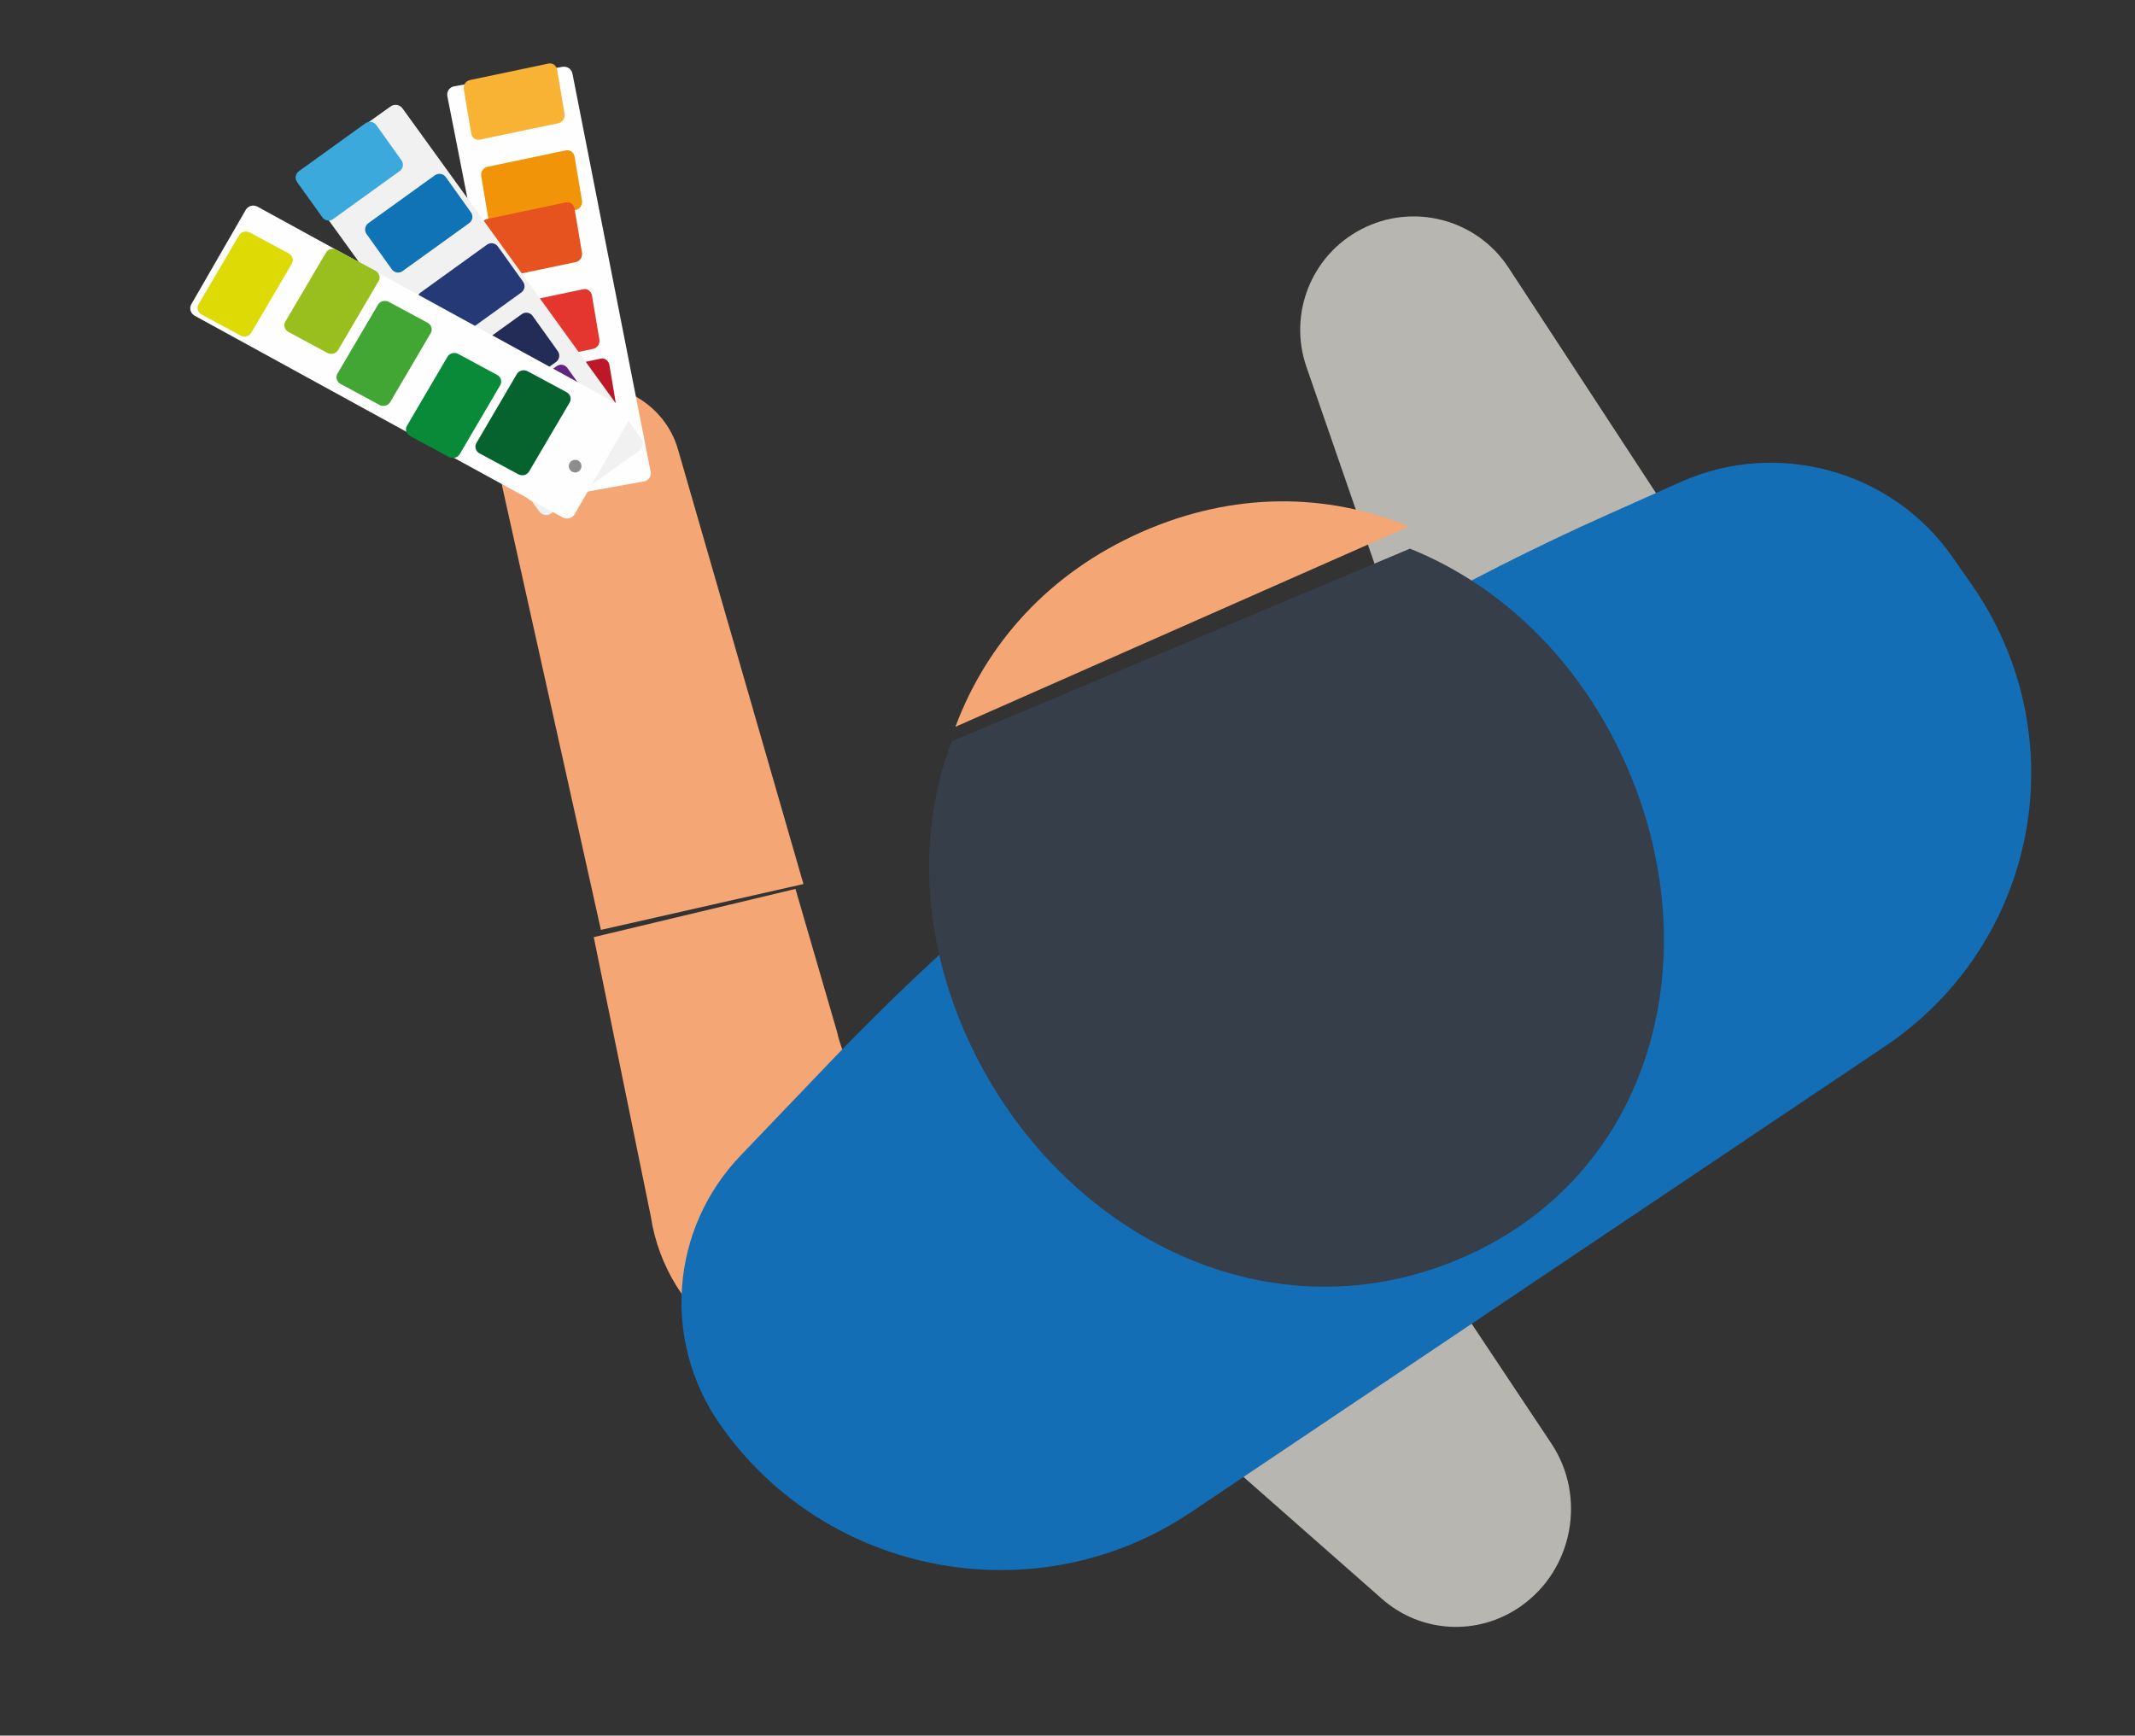 <?xml version="1.0" encoding="utf-8"?>
<svg width="123px" height="100px" viewBox="0 0 123 100" version="1.1" xmlns:xlink="http://www.w3.org/1999/xlink" xmlns="http://www.w3.org/2000/svg">
  <rect x="0" y="0" width="123" height="100" fill="#333333" stroke="none"/>
  <desc>Created with Lunacy</desc>
  <defs>
    <path d="M0 0L70.322 0L70.322 72.415L0 72.415L0 0Z" transform="translate(0.414 0.54)" id="path_1" />
    <clipPath id="mask_1">
      <use xlink:href="#path_1" />
    </clipPath>
  </defs>
  <g id="Group-54" transform="matrix(-0.156 0.988 -0.988 -0.156 122.617 17.364)">
    <path d="M0.347 17.697L0.347 17.697C1.349 20.35 4.217 21.671 6.78 20.661L31 11.112L26.572 0L2.953 11.049C0.518 12.189 -0.628 15.114 0.347 17.697" transform="translate(18.483 70.143)" id="Fill-1" fill="#F4A675" stroke="none" />
    <path d="M16.185 0L11.288 8.296C10.477 9.668 9.233 10.728 7.754 11.309L0 14.956L4.555 26L19.929 20.246C22.733 19.357 25.044 17.342 26.316 14.679L27 5.067L16.185 0Z" transform="translate(45.405 55.596)" id="Fill-3" fill="#F4A675" stroke="none" />
    <path d="M33.028 25.751L9.601 38.233C6.745 39.755 3.204 38.954 1.28 36.349C-0.716 33.649 -0.341 29.876 2.148 27.621L32.648 0L40 6.926L33.028 25.751Z" transform="translate(1.507 7.94)" id="Fill-5" fill="#B8B6B1" stroke="none" />
    <path d="M12.051 32L25.991 10.033C27.599 7.498 27.258 4.227 25.159 2.061C22.602 -0.579 18.333 -0.699 15.625 1.794L0 16.172L8.55 31.49L12.051 32Z" transform="translate(54.54 20.775)" id="Fill-7" fill="#B8B6B1" stroke="none" />
    <g id="Group-11" transform="translate(11.823 0.519)">
      <path d="M0 0L70.322 0L70.322 72.415L0 72.415L0 0Z" transform="translate(0.414 0.54)" id="Clip-10" fill="none" stroke="none" />
      <g clip-path="url(#mask_1)">
        <path d="M64.317 68.975L64.317 68.975C72.01 61.582 72.358 49.241 65.094 41.411L32.353 6.112C25.09 -1.718 12.965 -2.072 5.273 5.321L3.884 6.657C-0.496 10.866 -1.267 17.673 2.058 22.785L4.519 26.569C14.604 42.078 27.552 55.444 42.644 65.927L48.831 70.222C53.639 73.562 60.083 73.043 64.317 68.975" transform="translate(0.414 0.539)" id="Fill-9" fill="#136EB5" stroke="none" />
      </g>
    </g>
    <path d="M3.249 15.164C6.398 20.048 10.961 22.974 16 24L0.53 0C-0.654 4.951 0.101 10.281 3.249 15.164" transform="translate(18.743 38.91)" id="Fill-12" fill="#F4A675" stroke="none" />
    <path d="M15.08 42.578C20.501 43.727 26.485 42.526 31.798 39.037C41.922 32.39 46.459 19.517 40 9.095C33.544 -1.327 20.291 -2.521 10.168 4.126C4.855 7.615 1.275 12.694 0 18.24L15.08 42.578Z" transform="translate(20.523 20.409)" id="Fill-14" fill="#353E49" stroke="none" />
    <path d="M22.271 0.03C22.527 -0.064 22.799 0.071 22.888 0.33L24.971 6.312C25.061 6.567 24.935 6.851 24.678 6.944L2.727 14.971C2.479 15.063 2.2 14.927 2.111 14.672L0.029 8.691C-0.062 8.431 0.07 8.147 0.319 8.057L22.271 0.03Z" transform="translate(0.693 82.511)" id="Fill-16" fill="#FEFEFE" stroke="none" />
    <path d="M2.739 0.026C2.983 -0.055 3.242 0.061 3.329 0.288L4.973 4.611C5.058 4.836 4.937 5.079 4.691 5.16L2.26 5.974C2.017 6.055 1.757 5.941 1.672 5.716L0.028 1.393C-0.06 1.167 0.065 0.921 0.309 0.84L2.739 0.026Z" transform="translate(0.635 90.629)" id="Fill-18" fill="#F8B334" stroke="none" />
    <path d="M2.739 0.025C2.979 -0.055 3.242 0.062 3.327 0.289L4.974 4.611C5.058 4.836 4.934 5.079 4.694 5.159L2.256 5.975C2.017 6.054 1.757 5.94 1.672 5.715L0.028 1.392C-0.059 1.167 0.064 0.92 0.303 0.84L2.739 0.025Z" transform="translate(5.417 88.859)" id="Fill-20" fill="#F19408" stroke="none" />
    <path d="M2.741 0.025C2.98 -0.054 3.243 0.061 3.329 0.288L4.973 4.611C5.059 4.836 4.931 5.079 4.694 5.159L2.258 5.974C2.019 6.054 1.756 5.942 1.67 5.717L0.027 1.394C-0.059 1.168 0.067 0.921 0.307 0.841L2.741 0.025Z" transform="translate(8.38 88.39)" id="Fill-22" fill="#E6531F" stroke="none" />
    <path d="M2.741 0.025C2.982 -0.055 3.243 0.062 3.328 0.289L4.973 4.611C5.058 4.836 4.935 5.079 4.693 5.159L2.26 5.974C2.018 6.055 1.757 5.941 1.672 5.716L0.027 1.393C-0.058 1.168 0.065 0.921 0.309 0.84L2.741 0.025Z" transform="translate(13.162 86.62)" id="Fill-24" fill="#E4362E" stroke="none" />
    <path d="M2.741 0.025C2.982 -0.055 3.242 0.062 3.328 0.289L4.973 4.612C5.058 4.837 4.935 5.08 4.694 5.16L2.26 5.974C2.019 6.055 1.757 5.942 1.671 5.717L0.027 1.393C-0.059 1.167 0.066 0.92 0.308 0.839L2.741 0.025Z" transform="translate(16.956 85.006)" id="Fill-26" fill="#BD1828" stroke="none" />
    <path d="M16.797 0.142C16.993 -0.05 17.297 -0.045 17.485 0.145L21.86 4.608C22.047 4.796 22.049 5.108 21.852 5.297L5.198 21.857C5.008 22.048 4.704 22.047 4.517 21.857L0.141 17.394C-0.048 17.203 -0.048 16.894 0.146 16.7L16.797 0.142Z" transform="translate(4.378 83.221)" id="Fill-28" fill="#F1F1F1" stroke="none" />
    <path d="M1.914 0.129C2.088 -0.046 2.371 -0.042 2.543 0.133L5.873 3.49C6.044 3.663 6.043 3.948 5.868 4.118L4.091 5.869C3.911 6.045 3.629 6.044 3.456 5.865L0.128 2.508C-0.044 2.333 -0.042 2.054 0.133 1.878L1.914 0.129Z" transform="translate(5.572 99.386)" id="Fill-30" fill="#3CA9DC" stroke="none" />
    <path d="M1.91 0.131C2.084 -0.046 2.372 -0.042 2.545 0.132L5.871 3.491C6.046 3.668 6.041 3.948 5.868 4.118L4.088 5.869C3.91 6.046 3.63 6.041 3.454 5.869L0.127 2.511C-0.043 2.336 -0.043 2.054 0.129 1.881L1.91 0.131Z" transform="translate(7.909 94.966)" id="Fill-32" fill="#0F73B6" stroke="none" />
    <path d="M1.912 0.128C2.087 -0.044 2.373 -0.043 2.544 0.133L5.869 3.491C6.046 3.668 6.042 3.947 5.866 4.121L4.086 5.874C3.914 6.044 3.629 6.041 3.456 5.869L0.127 2.512C-0.044 2.337 -0.042 2.054 0.133 1.88L1.912 0.128Z" transform="translate(11.39 91.377)" id="Fill-34" fill="#243976" stroke="none" />
    <path d="M1.91 0.13C2.09 -0.046 2.371 -0.042 2.546 0.134L5.871 3.488C6.045 3.666 6.042 3.947 5.869 4.118L4.088 5.87C3.913 6.044 3.629 6.044 3.456 5.865L0.128 2.509C-0.045 2.335 -0.043 2.051 0.134 1.88L1.91 0.13Z" transform="translate(15.028 88.776)" id="Fill-36" fill="#232C56" stroke="none" />
    <path d="M1.911 0.128C2.088 -0.044 2.37 -0.043 2.543 0.134L5.872 3.492C6.043 3.666 6.044 3.947 5.867 4.118L4.089 5.869C3.912 6.045 3.631 6.044 3.457 5.865L0.129 2.509C-0.044 2.334 -0.044 2.052 0.133 1.879L1.911 0.128Z" transform="translate(17.678 86.331)" id="Fill-38" fill="#61257F" stroke="none" />
    <path d="M8.199 0.329C8.294 0.066 8.575 -0.066 8.828 0.032L14.683 2.276C14.934 2.373 15.064 2.662 14.969 2.926L6.8 25.671C6.703 25.934 6.424 26.066 6.171 25.967L0.317 23.721C0.067 23.624 -0.063 23.34 0.03 23.077L8.199 0.329Z" transform="translate(11.389 84.208)" id="Fill-40" fill="#FEFEFE" stroke="none" />
    <path d="M0.867 0.299C0.953 0.061 1.201 -0.059 1.425 0.028L5.718 1.715C5.941 1.805 6.057 2.067 5.972 2.302L5.129 4.702C5.047 4.94 4.799 5.059 4.576 4.972L0.283 3.286C0.058 3.199 -0.055 2.935 0.026 2.699L0.867 0.299Z" transform="translate(12.93 104.795)" id="Fill-42" fill="#DEDA06" stroke="none" />
    <path d="M0.87 0.297C0.954 0.061 1.199 -0.058 1.424 0.028L5.719 1.713C5.941 1.802 6.054 2.062 5.975 2.301L5.132 4.702C5.047 4.937 4.799 5.058 4.573 4.973L0.283 3.28C0.058 3.198 -0.057 2.933 0.028 2.697L0.87 0.297Z" transform="translate(13.136 99.701)" id="Fill-44" fill="#98BF1E" stroke="none" />
    <path d="M0.867 0.299C0.952 0.064 1.201 -0.061 1.425 0.029L5.718 1.716C5.939 1.804 6.058 2.065 5.972 2.301L5.129 4.7C5.046 4.938 4.799 5.057 4.573 4.973L0.283 3.284C0.058 3.198 -0.054 2.935 0.026 2.698L0.867 0.299Z" transform="translate(15.629 96.268)" id="Fill-46" fill="#42A635" stroke="none" />
    <path d="M0.87 0.298C0.955 0.06 1.2 -0.058 1.427 0.028L5.721 1.713C5.939 1.801 6.056 2.067 5.974 2.305L5.13 4.7C5.048 4.938 4.798 5.06 4.576 4.97L0.286 3.285C0.058 3.196 -0.056 2.932 0.027 2.697L0.87 0.298Z" transform="translate(17.967 91.848)" id="Fill-48" fill="#088A38" stroke="none" />
    <path d="M0.867 0.301C0.948 0.061 1.199 -0.059 1.428 0.029L5.716 1.717C5.941 1.801 6.056 2.065 5.973 2.304L5.13 4.705C5.047 4.939 4.797 5.058 4.575 4.972L0.279 3.288C0.06 3.201 -0.055 2.937 0.026 2.701L0.867 0.301Z" transform="translate(18.329 87.741)" id="Fill-50" fill="#07632E" stroke="none" />
    <path d="M0.872 0.657C1.066 0.589 1.274 0.687 1.344 0.877C1.412 1.067 1.31 1.275 1.118 1.343C0.928 1.411 0.726 1.311 0.658 1.121C0.588 0.931 0.682 0.723 0.872 0.657" transform="translate(22.329 85.887)" id="Fill-52" fill="#8D8D8D" stroke="none" />
  </g>
</svg>